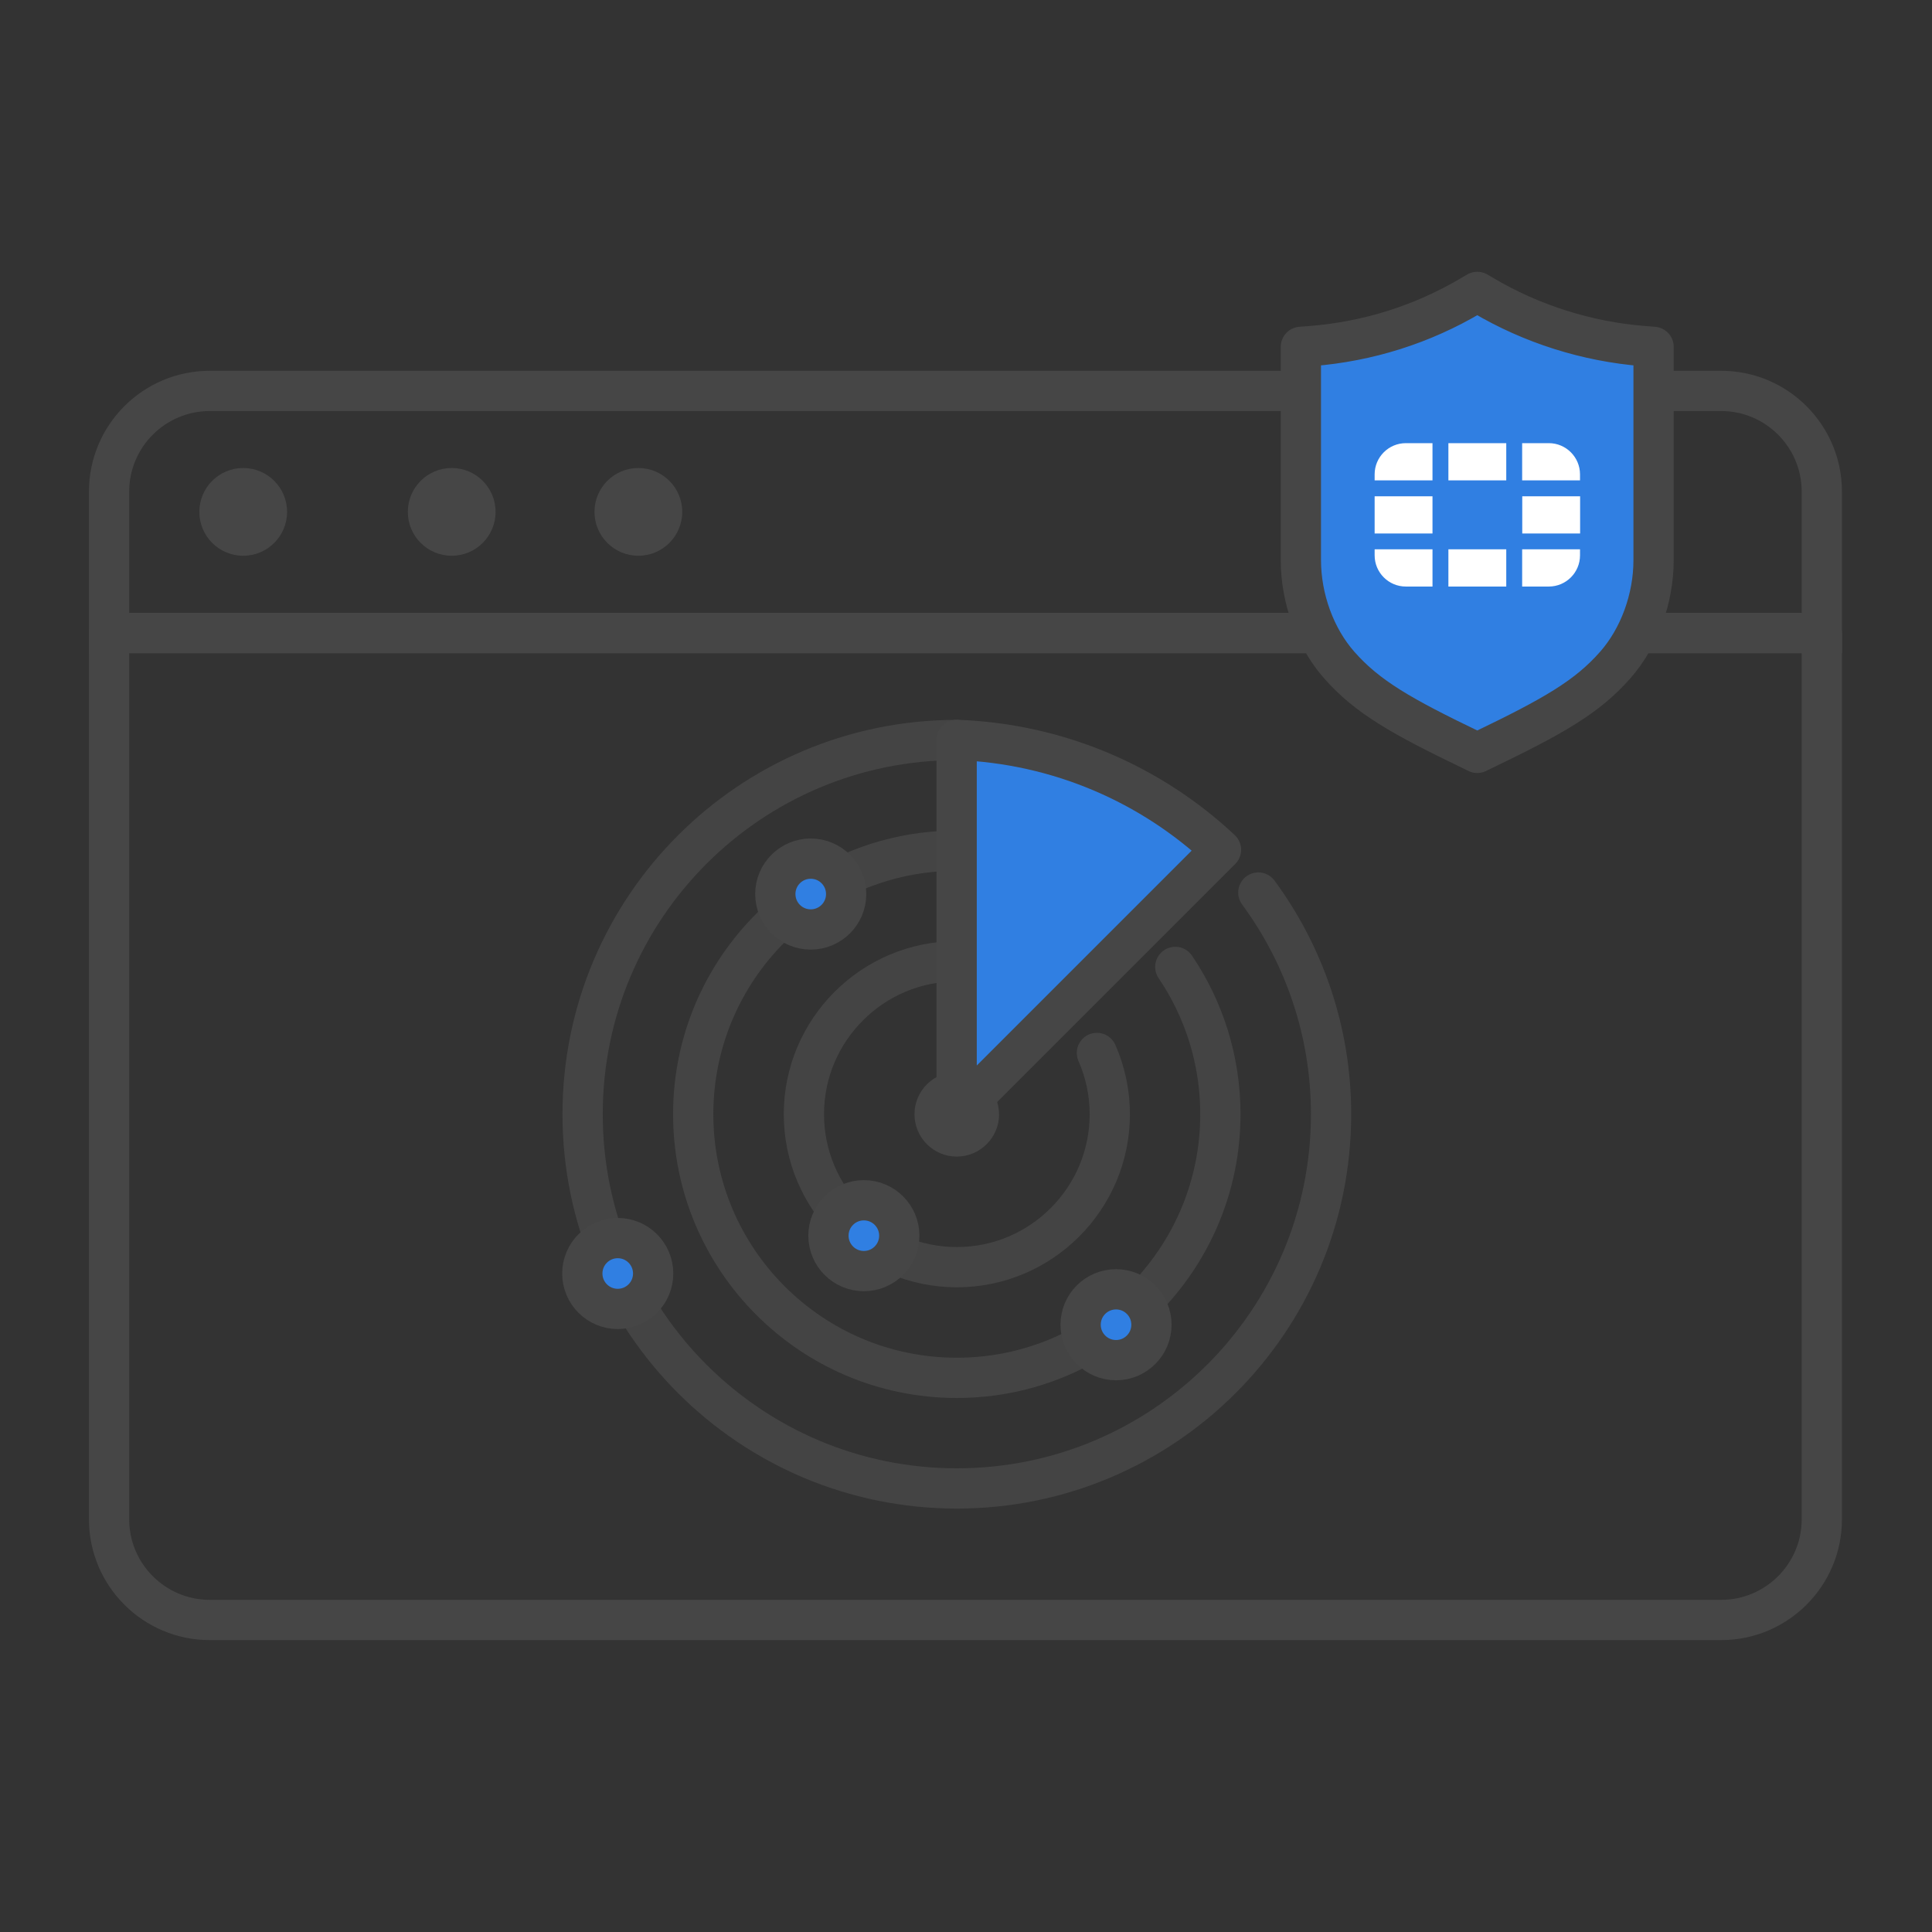<?xml version="1.0" encoding="UTF-8"?>
<svg id="Security_Networking" xmlns="http://www.w3.org/2000/svg" viewBox="0 0 192 192">
  <rect x="0" y="0" width="192" height="192" fill="#333333" stroke="none"/>
  <defs>
    <style>
      .cls-1 {
        fill: #307fe2;
        stroke: #464646;
      }

      .cls-1, .cls-2 {
        stroke-linecap: round;
        stroke-linejoin: round;
        stroke-width: 4px;
      }

      .cls-2 {
        fill: none;
        stroke: #444;
      }

      .cls-3 {
        fill: #464646;
      }

      .cls-4 {
        fill: #fff;
      }
    </style>
  </defs>
  <g id="FortiIsolator">
    <path class="cls-3" d="M183.05,64.91H8.84v-16.06c0-6.62,5.38-12,12-12h150.21c6.62,0,12,5.38,12,12v16.06ZM12.84,60.91h166.21v-12.06c0-4.41-3.59-8-8-8H20.84c-4.41,0-8,3.59-8,8v12.06Z"/>
    <path class="cls-3" d="M63.44,55.23c2.41,0,4.36-1.95,4.36-4.36s-1.95-4.36-4.36-4.36-4.36,1.95-4.36,4.36,1.95,4.36,4.36,4.36Z"/>
    <path class="cls-3" d="M44.89,55.23c2.41,0,4.36-1.95,4.36-4.36s-1.95-4.36-4.36-4.36-4.36,1.95-4.36,4.36,1.95,4.36,4.36,4.36Z"/>
    <path class="cls-3" d="M24.17,55.23c2.41,0,4.36-1.95,4.36-4.36s-1.95-4.36-4.36-4.36-4.36,1.95-4.36,4.36,1.95,4.36,4.36,4.36Z"/>
    <path class="cls-3" d="M171.05,162.99H20.84c-6.62,0-12-5.38-12-12V62.91c0-1.1.9-2,2-2h170.21c1.1,0,2,.9,2,2v88.08c0,6.62-5.38,12-12,12ZM12.84,64.91v86.08c0,4.41,3.59,8,8,8h150.21c4.41,0,8-3.59,8-8v-86.08H12.84Z"/>
  </g>
  <g>
    <path class="cls-1" d="M163.3,34.39c-5.6-.45-11.1-2.19-15.91-5.04l-.58-.34-.58.34c-4.88,2.89-10.23,4.58-15.91,5.04l-1.04.08v21.2c0,3.81,1.42,7.71,3.81,10.42,2.81,3.19,6.2,5.11,13.23,8.49l.49.24.49-.24c7.03-3.38,10.42-5.3,13.22-8.49,2.39-2.71,3.81-6.61,3.81-10.42v-21.2l-1.04-.08Z"/>
    <path class="cls-4" d="M151.27,44.04h2.65c1.71,0,3.1,1.39,3.1,3.1v.6h-5.75v-3.7ZM142.36,58.29h-2.65c-1.71,0-3.1-1.39-3.1-3.1v-.6h5.75v3.7ZM142.36,53.02h-5.75v-3.7h5.75v3.7ZM142.36,47.74h-5.75v-.6c0-1.71,1.39-3.1,3.1-3.1h2.65s0,3.7,0,3.7ZM149.69,58.29h-5.75v-3.7h5.75v3.7ZM149.69,44.04v3.7h-5.75v-3.7h0s5.75,0,5.75,0h0ZM157.02,55.19c0,1.71-1.39,3.1-3.1,3.1h-2.65v-3.7h5.75v.6ZM157.03,53.02h-5.75v-3.7h5.75v3.7Z"/>
  </g>
  <g>
    <path class="cls-2" d="M125.05,88.7c4.54,6.17,7.23,13.78,7.23,22.03,0,20.54-16.65,37.19-37.19,37.19s-37.19-16.65-37.19-37.19,16.65-37.19,37.19-37.19"/>
    <path class="cls-2" d="M116.8,96.09c2.83,4.18,4.48,9.22,4.48,14.64,0,14.45-11.75,26.2-26.2,26.2s-26.19-11.75-26.19-26.2,11.75-26.19,26.19-26.19c.44,0,.88,0,1.32.03"/>
    <path class="cls-2" d="M109.01,104.64c.82,1.86,1.28,3.93,1.28,6.09,0,8.38-6.82,15.2-15.2,15.2s-15.2-6.82-15.2-15.2,6.82-15.2,15.2-15.2c.45,0,.89.02,1.32.06"/>
    <path class="cls-3" d="M99.29,110.73c0,2.32-1.89,4.21-4.21,4.21s-4.2-1.89-4.2-4.21,1.89-4.2,4.2-4.2c.46,0,.91.07,1.32.22l.64.27c1.33.71,2.24,2.11,2.24,3.72Z"/>
    <path class="cls-1" d="M121.34,84.45l-26.27,26.27v-37.19c10.15.36,19.35,4.43,26.27,10.92Z"/>
    <circle class="cls-1" cx="80.57" cy="88.85" r="3.52"/>
    <circle class="cls-1" cx="85.85" cy="122.8" r="3.52"/>
    <circle class="cls-1" cx="110.91" cy="131.65" r="3.52"/>
    <circle class="cls-1" cx="61.39" cy="126.56" r="3.52"/>
  </g>
</svg>